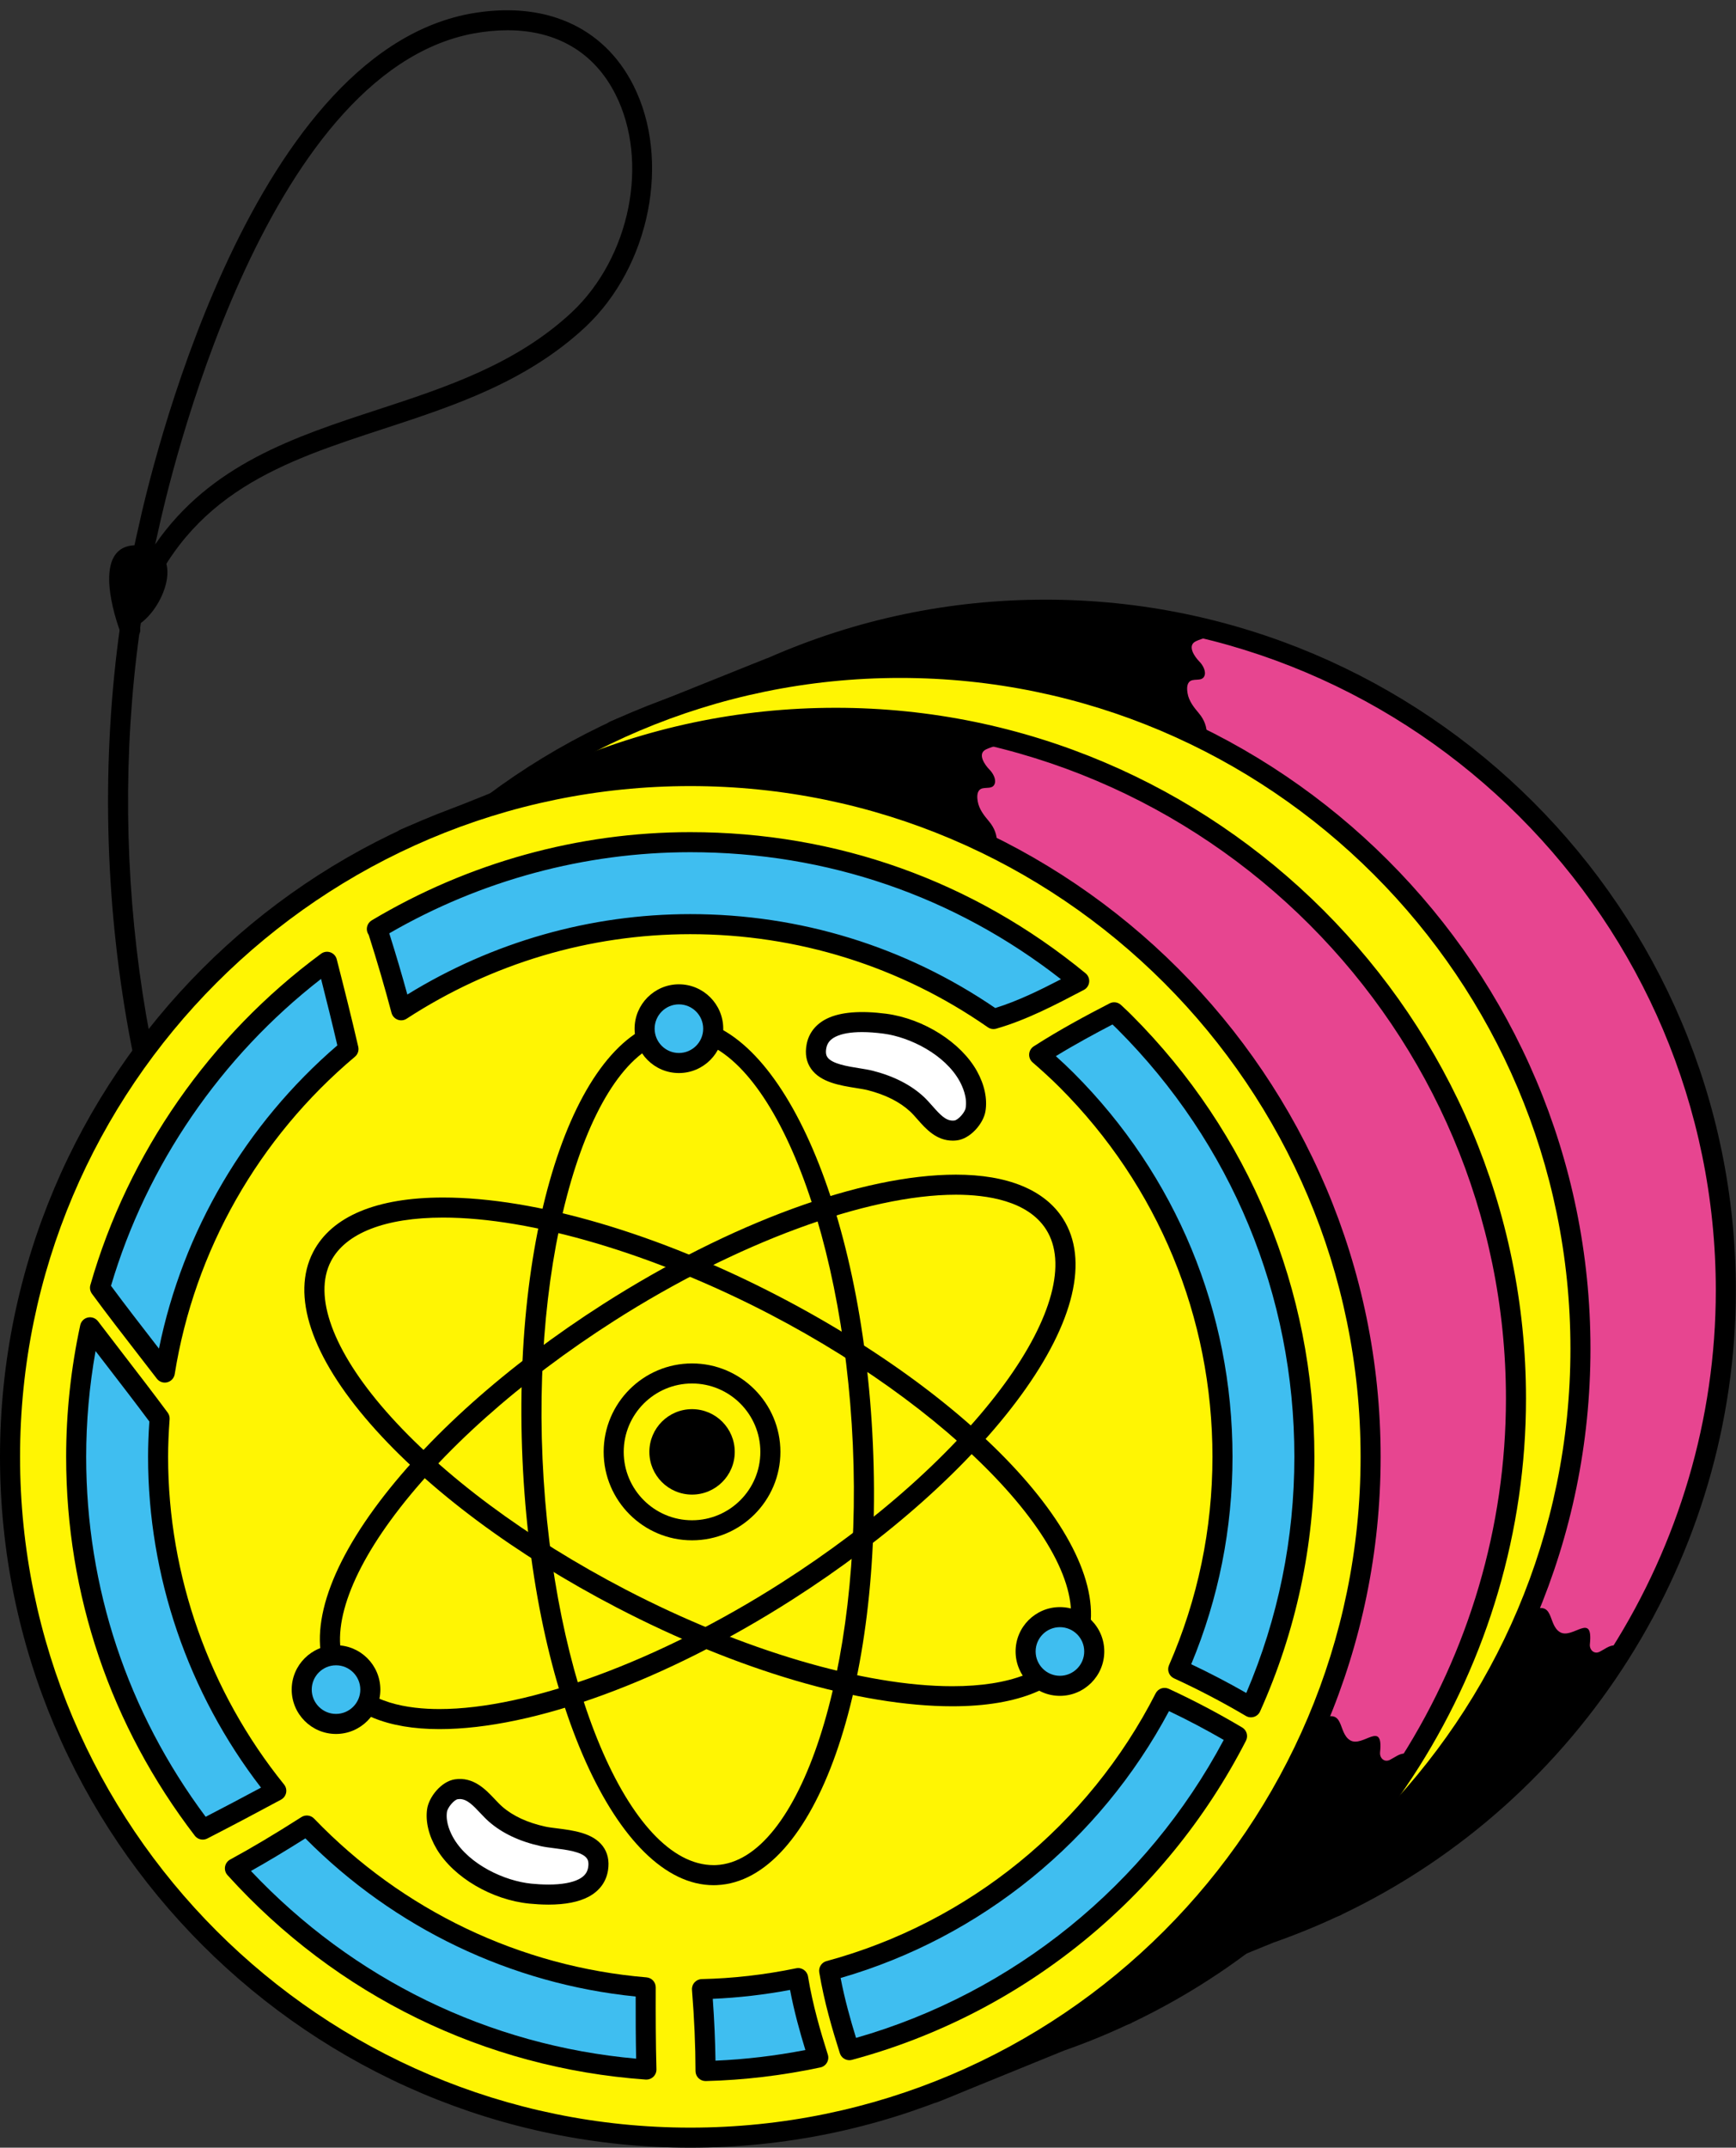 <?xml version="1.0" encoding="UTF-8" standalone="no"?><svg xmlns="http://www.w3.org/2000/svg" xmlns:xlink="http://www.w3.org/1999/xlink" fill="#000000" height="502.4" preserveAspectRatio="xMidYMid meet" version="1" viewBox="0.0 -2.4 406.4 502.4" width="406.4" zoomAndPan="magnify"><rect x="0.0" y="-2.4" width="406.4" height="502.4" fill="#333333" stroke="none"/><g id="change1_1"><path d="M99.009,366.877c-0.339,0-0.683-0.073-1.013-0.229c-21.709-10.362-34.211-36.225-44.257-57.002l-2.64-5.437 c-25.664-52.363-32.806-122.679-18.63-183.499c2.414-11.187,25.142-109.93,77.399-119.87c17.429-3.212,31.397,2.869,38.393,16.691 c8.854,17.497,3.927,42.341-11.211,56.558c-13.85,12.896-30.834,18.45-47.259,23.826c-23.392,7.648-45.479,14.876-56.313,42.476 c-0.027,0.067-0.057,0.133-0.087,0.191c-8.648,55.123-0.68,115.447,21.924,161.564l2.648,5.454 c9.726,20.119,21.828,45.154,42.058,54.812c1.169,0.56,1.664,1.957,1.104,3.13C100.723,366.386,99.885,366.877,99.009,366.877z M118.812,4.677c-2.566,0-5.262,0.257-8.075,0.774c-49.275,9.376-71.332,105.369-73.684,116.286 c-0.253,1.067-0.495,2.145-0.733,3.222c12.892-18.708,32.723-25.196,52.012-31.508c15.943-5.215,32.43-10.604,45.514-22.791 c13.697-12.858,18.192-35.27,10.229-51.007C139.109,9.838,130.292,4.677,118.812,4.677z" fill="inherit"/></g><g id="change1_2"><path d="M32.686,144.181c-1.045-2.843-5.061-11.962-1.56-14.12c2.915-1.792,3.543,1.641,3.107,3.515 c-0.513,2.195-2.126,5.422-4.381,6.293c0.962,0.545,1.925,1.095,2.887,1.642c-1.013-2.411-1.448-5.597-0.87-8.148 c0.261-1.155-0.102,0.366-0.486,0.018c0.444,0.403,0.573,1.375,0.638,1.922c0.104,0.958,0.134,2.739-1.018,2.996 c0.989,0.757,1.979,1.514,2.971,2.265c-0.147-0.609-0.088-1.205,0.183-1.782c0.922-2.893-3.606-4.12-4.527-1.247 c-0.324,1.022-0.443,1.957-0.349,3.029c0.143,1.559,1.389,2.611,2.97,2.265c5.774-1.288,6.15-11.921,0.701-13.914 c-7.512-2.745-6.265,10.211-4.738,13.846c0.453,1.081,1.585,2.145,2.888,1.641c6.535-2.529,13.062-17.584,2.585-19.12 c-12.025-1.764-7.791,13.992-5.527,20.151C29.193,148.24,33.73,147.026,32.686,144.181L32.686,144.181z" fill="inherit"/></g><g id="change2_1"><path d="M404.019,299.48c0-87.95-71.31-159.26-159.266-159.26c-22.979,0-44.807,4.907-64.541,13.671l0.023-0.061 c-10.669,4.275-36.003,14.413-36.452,14.711c0,0-58.285,78.602-58.285,130.938c0,37.346,12.859,71.699,34.396,98.856 c29.175,36.797,147.861,63.516,147.861,63.516l14.188-5.779l15.467-6.292c4.974-1.742,9.826-3.717,14.564-5.926l0.876-0.356 l-0.046-0.02C366.715,417.962,404.019,363.082,404.019,299.48z" fill="#e74590"/></g><g id="change1_3"><path d="M267.756,464.199c-0.175,0-0.344-0.019-0.514-0.061c-4.881-1.095-119.833-27.322-149.187-64.345 C95.223,371,83.152,336.313,83.152,299.48c0-52.506,56.347-129.101,58.748-132.335c0.16-0.222,0.356-0.408,0.587-0.561 c0.375-0.247,0.604-0.397,33.372-13.527l3.506-1.402c0.114-0.051,0.238-0.087,0.357-0.115c20.601-9.068,42.475-13.666,65.03-13.666 c89.114,0,161.611,72.497,161.611,161.606c0,62.007-36.159,119.236-92.162,145.933c-0.143,0.103-0.298,0.188-0.463,0.258 l-0.875,0.356c-4.688,2.188-9.661,4.212-14.68,5.967l-29.546,12.03C268.355,464.139,268.058,464.199,267.756,464.199z M145.31,170.431c-4.881,6.71-57.465,80.21-57.465,129.05c0,35.761,11.719,69.439,33.887,97.399 c27.167,34.267,135.938,60.22,145.827,62.521l28.969-11.792c4.978-1.746,9.808-3.712,14.459-5.88l0.572-0.238 c0.078-0.046,0.156-0.092,0.243-0.133c54.596-25.843,89.87-81.529,89.87-141.877c0-86.521-70.394-156.913-156.919-156.913 c-22.065,0-43.459,4.532-63.588,13.469c-0.174,0.078-0.353,0.133-0.531,0.165l-3.028,1.215 C168.014,161.256,148.701,168.997,145.31,170.431z" fill="inherit"/></g><g id="change1_4"><path d="M273.168,183.313c5.839-4.768,12.719-12.641,7.497-18.854c-1.173-1.397-2.346-2.847-2.657-4.688 c-0.129-0.798-0.221-1.89,0.315-2.566c0.857-1.091,2.864-0.068,3.563-1.334c0.613-1.132-0.321-2.718-1.101-3.501 c-1.146-1.164-2.934-3.74-0.849-4.757c1.71-0.839,3.103-0.619,3.569-2.641c-11.731-2.76-26.178-4.752-38.753-4.752 c-22.979,0-44.807,4.907-64.518,13.61c-10.669,4.275-36.003,14.413-36.452,14.711c0,0-4.418,5.962-10.793,15.655 c17.071-6.394,37.012-7.777,52.378-5.468c5.939,0.89,14.931,3.14,18.78,8.259c12.681-4.578,26.343-7.117,40.604-7.117 C254.552,179.872,264.057,181.091,273.168,183.313z" fill="inherit"/></g><g id="change1_5"><path d="M379.367,382.949c-0.031,0.055-1.251-0.427-1.426-0.436c-1.154-0.078-2.456,0.988-3.446,1.466 c-1.297,0.665-2.438-0.417-2.3-1.782c0.808-7.704-4.023-1.026-7.003-2.796c-2.993-1.782-1.146-7.8-7.148-4.83 c-0.994,0.49-2.421-0.119-2.355-1.366c0.545-9.902-5.573-10.824-11.687-8.469c-13.611,21.168-33.482,37.213-56.338,46.313 c-8.456,15.665-16.366,31.683-25.312,47.066c2.553-0.303,5.087-0.664,7.606-1.096c0,0,0.944-0.109,0.898-0.137 C315.514,449.034,355.395,422.266,379.367,382.949z" fill="inherit"/></g><g id="change3_1"><path d="M210.726,153.841c-87.95,0-159.255,71.311-159.255,159.257c0,87.953,71.305,159.26,159.255,159.26 s159.261-71.307,159.261-159.26C369.986,225.146,298.677,153.841,210.726,153.841z" fill="#fff503"/></g><g id="change1_6"><path d="M210.726,474.703c-89.109,0-161.603-72.497-161.603-161.605c0-89.11,72.492-161.604,161.603-161.604 s161.605,72.492,161.605,161.604C372.332,402.206,299.837,474.703,210.726,474.703z M210.726,156.188 c-86.521,0-156.908,70.389-156.908,156.909c0,86.52,70.389,156.913,156.908,156.913c86.521,0,156.914-70.395,156.914-156.913 C367.64,226.576,297.246,156.188,210.726,156.188z" fill="inherit"/></g><g id="change2_2"><path d="M354.89,324.778c0-87.955-71.301-159.26-159.255-159.26c-22.983,0-44.813,4.908-64.547,13.675l0.02-0.064 c-10.66,4.276-36.003,14.414-36.452,14.717c0,0-58.276,78.602-58.276,130.934c0,37.346,12.86,71.699,34.392,98.862 c29.175,36.791,147.861,63.509,147.861,63.509l14.188-5.773l15.472-6.298c4.969-1.735,9.826-3.717,14.557-5.926l0.88-0.353 l-0.046-0.02C317.591,443.256,354.89,388.375,354.89,324.778z" fill="#e74590"/></g><g id="change1_7"><path d="M218.632,489.496c-0.175,0-0.344-0.019-0.514-0.06c-4.881-1.095-119.833-27.323-149.187-64.339 C46.1,396.294,34.033,361.606,34.033,324.778c0-52.502,56.337-129.096,58.738-132.331c0.155-0.216,0.354-0.398,0.573-0.55 c0.394-0.267,0.591-0.398,31.544-12.8l5.344-2.146c0.128-0.05,0.261-0.091,0.394-0.119c20.582-9.063,42.452-13.661,65.009-13.661 c89.109,0,161.603,72.496,161.603,161.606c0,62.002-36.159,119.232-92.157,145.938c-0.146,0.104-0.307,0.191-0.477,0.261 l-0.88,0.354c-4.685,2.19-9.651,4.217-14.656,5.963l-29.551,12.029C219.231,489.437,218.934,489.496,218.632,489.496z M96.182,195.729c-4.876,6.714-57.456,80.215-57.456,129.05c0,35.756,11.719,69.438,33.882,97.404 c27.167,34.262,135.938,60.215,145.827,62.516l28.973-11.792c4.968-1.741,9.789-3.703,14.445-5.88l0.592-0.238 c0.077-0.046,0.15-0.087,0.233-0.128c54.592-25.848,89.866-81.544,89.866-141.882c0-86.521-70.39-156.914-156.909-156.914 c-22.071,0-43.47,4.533-63.594,13.474c-0.183,0.078-0.371,0.139-0.559,0.17l-4.85,1.943 C116.924,187.342,99.39,194.372,96.182,195.729z" fill="inherit"/></g><g id="change1_8"><path d="M224.049,208.611c5.834-4.767,12.714-12.64,7.488-18.858c-1.164-1.389-2.338-2.847-2.648-4.688 c-0.134-0.793-0.221-1.894,0.312-2.563c0.862-1.09,2.869-0.063,3.557-1.333c0.619-1.132-0.312-2.718-1.091-3.502 c-1.153-1.164-2.933-3.738-0.853-4.757c1.715-0.843,3.103-0.618,3.569-2.647c-11.735-2.745-26.173-4.743-38.747-4.743 c-22.983,0-44.813,4.908-64.527,13.609c-10.66,4.276-36.003,14.414-36.452,14.717c0,0-4.409,5.952-10.788,15.642 c17.066-6.384,37.012-7.768,52.373-5.453c5.944,0.884,14.94,3.135,18.781,8.253c12.685-4.578,26.347-7.121,40.613-7.121 C205.433,205.165,214.938,206.389,224.049,208.611z" fill="inherit"/></g><g id="change1_9"><path d="M330.243,408.241c-0.037,0.06-1.256-0.421-1.425-0.426c-1.149-0.082-2.457,0.984-3.441,1.462 c-1.303,0.66-2.438-0.417-2.302-1.778c0.804-7.708-4.022-1.025-7.002-2.8c-2.997-1.783-1.154-7.805-7.148-4.826 c-0.999,0.49-2.425-0.123-2.355-1.375c0.54-9.897-5.582-10.818-11.691-8.46c-13.61,21.164-33.481,37.204-56.337,46.312 c-8.46,15.664-16.366,31.682-25.308,47.07c2.549-0.308,5.088-0.669,7.607-1.101c0,0,0.936-0.104,0.897-0.138 C266.395,474.331,306.271,447.567,330.243,408.241z" fill="inherit"/></g><g id="change3_2"><path d="M161.603,179.139c-87.95,0-159.256,71.305-159.256,159.26c0,87.95,71.306,159.256,159.256,159.256 c87.954,0,159.26-71.306,159.26-159.256C320.862,250.443,249.557,179.139,161.603,179.139z" fill="#fff503"/></g><g id="change1_10"><path d="M161.603,500C72.492,500,0,427.509,0,338.398s72.492-161.606,161.604-161.606c89.108,0,161.604,72.497,161.604,161.606 S250.712,500,161.603,500z M161.603,181.485c-86.521,0-156.909,70.393-156.909,156.913s70.389,156.909,156.909,156.909 c86.52,0,156.913-70.389,156.913-156.909S248.122,181.485,161.603,181.485z" fill="inherit"/></g><g id="change4_1"><path d="M81.58,243.001c-1.571-6.823-3.281-13.62-5.021-20.412c-25.279,18.635-44.284,45.325-53.147,76.256 c4.926,6.709,10.091,13.234,15.169,19.835C43.405,288.478,59.138,261.869,81.58,243.001z" fill="#3fbef0"/></g><g id="change1_11"><path d="M38.579,321.024c-0.72,0-1.407-0.33-1.859-0.916l-4.189-5.417c-3.712-4.789-7.424-9.574-11.013-14.459 c-0.427-0.587-0.563-1.339-0.361-2.035c8.826-30.811,28.011-58.331,54.009-77.496c0.628-0.463,1.443-0.587,2.183-0.321 c0.732,0.263,1.292,0.871,1.483,1.627c1.746,6.812,3.461,13.625,5.037,20.468c0.197,0.856-0.101,1.756-0.779,2.323 C60.5,263.794,45.514,290.164,40.9,319.05c-0.151,0.927-0.835,1.674-1.742,1.901C38.964,321.002,38.771,321.024,38.579,321.024z M25.985,298.386c3.35,4.526,6.801,8.978,10.252,13.432l0.976,1.261c5.597-27.479,20.271-52.46,41.761-70.938 c-1.21-5.197-2.498-10.376-3.813-15.551C51.714,244.788,34.34,270.127,25.985,298.386z" fill="inherit"/></g><g id="change4_2"><path d="M64.679,416.514c-17.282-21.379-27.673-48.542-27.673-78.115c0-3.021,0.144-6.004,0.357-8.969 c-5.339-7.19-10.875-14.222-16.292-21.339c-2.108,9.775-3.244,19.913-3.244,30.308c0,32.781,11.081,62.992,29.633,87.186 C53.235,422.623,58.969,419.594,64.679,416.514z" fill="#3fbef0"/></g><g id="change1_12"><path d="M47.461,427.93c-0.711,0-1.406-0.32-1.86-0.916c-19.706-25.696-30.118-56.339-30.118-88.615 c0-10.293,1.108-20.655,3.3-30.802c0.192-0.895,0.889-1.596,1.782-1.796c0.89-0.197,1.818,0.142,2.374,0.869 c1.988,2.612,3.992,5.211,5.994,7.811c3.465,4.496,6.93,8.991,10.315,13.552c0.335,0.449,0.5,1.008,0.458,1.567 c-0.238,3.254-0.353,6.132-0.353,8.799c0,27.763,9.643,54.979,27.148,76.64c0.439,0.545,0.614,1.251,0.478,1.938 c-0.139,0.683-0.573,1.27-1.188,1.604c-5.724,3.084-11.471,6.122-17.259,9.093C48.189,427.848,47.822,427.93,47.461,427.93z M22.369,313.646c-1.457,8.193-2.195,16.498-2.195,24.752c0,30.586,9.661,59.649,27.971,84.197c4.34-2.241,8.656-4.516,12.96-6.824 c-17.071-22.117-26.442-49.478-26.442-77.373c0-2.539,0.102-5.252,0.302-8.269c-3.202-4.299-6.476-8.542-9.747-12.785 C24.267,316.112,23.318,314.884,22.369,313.646z" fill="inherit"/></g><g id="change4_3"><path d="M151.162,462.498c-31.063-2.584-58.908-16.631-79.33-37.857c-5.508,3.51-11.09,6.906-16.837,10.021 c24.175,26.719,58.212,44.357,96.332,47.063C151.153,475.321,151.144,468.914,151.162,462.498z" fill="#3fbef0"/></g><g id="change1_13"><path d="M151.327,484.07c-0.055,0-0.11,0-0.165-0.005c-37.647-2.672-72.419-19.656-97.908-47.827 c-0.48-0.536-0.691-1.26-0.572-1.971c0.124-0.71,0.563-1.324,1.195-1.668c5.027-2.728,10.334-5.885,16.695-9.94 c0.935-0.596,2.182-0.448,2.951,0.354c20.683,21.498,48.327,34.691,77.831,37.147c1.22,0.102,2.159,1.123,2.153,2.343 c-0.019,6.394-0.009,12.776,0.165,19.155c0.02,0.665-0.248,1.303-0.725,1.761C152.51,483.837,151.928,484.07,151.327,484.07z M58.748,435.271c23.882,25.33,55.71,40.834,90.173,43.904c-0.101-4.84-0.119-9.688-0.108-14.537 c-29.202-2.938-56.521-16.004-77.327-36.998C66.796,430.597,62.662,433.076,58.748,435.271z" fill="inherit"/></g><g id="change4_4"><path d="M186.845,460.331c-7.297,1.503-14.813,2.41-22.512,2.575c0.514,6.39,0.82,12.772,0.834,19.161 c9.028-0.225,17.841-1.32,26.389-3.135C189.622,472.828,187.881,466.675,186.845,460.331z" fill="#3fbef0"/></g><g id="change1_14"><path d="M165.168,484.414c-0.609,0-1.195-0.237-1.637-0.665c-0.453-0.438-0.71-1.045-0.71-1.677 c-0.014-6.009-0.284-12.219-0.825-18.979c-0.055-0.646,0.165-1.283,0.596-1.761c0.437-0.479,1.046-0.761,1.691-0.773 c7.272-0.155,14.702-1.003,22.09-2.524c0.627-0.143,1.278,0,1.801,0.361c0.527,0.362,0.886,0.926,0.985,1.554 c1.086,6.642,2.951,12.965,4.633,18.272c0.202,0.632,0.124,1.318-0.211,1.893c-0.329,0.572-0.889,0.977-1.539,1.113 c-8.914,1.893-17.934,2.966-26.813,3.186C165.204,484.414,165.186,484.414,165.168,484.414z M166.858,465.176 c0.367,5.06,0.573,9.83,0.638,14.468c6.979-0.298,14.037-1.132,21.044-2.492c-1.302-4.249-2.63-9.023-3.588-14.057 C178.907,464.227,172.839,464.924,166.858,465.176z" fill="inherit"/></g><g id="change4_5"><path d="M286.184,338.366c0,17.672-3.708,34.479-10.367,49.711c5.856,2.687,11.531,5.655,17.035,8.904 c8.033-17.905,12.507-37.74,12.507-58.615c0-38.398-14.949-74.504-42.107-101.657c-0.789-0.798-1.612-1.54-2.42-2.306 c-5.984,3.089-11.896,6.297-17.562,9.936c2.189,1.902,4.349,3.854,6.425,5.932C273.223,273.803,286.184,305.086,286.184,338.366z" fill="#3fbef0"/></g><g id="change1_15"><path d="M292.852,399.328c-0.417,0-0.83-0.109-1.191-0.325c-5.439-3.208-11.096-6.169-16.819-8.795 c-1.163-0.531-1.687-1.896-1.174-3.069c6.746-15.44,10.17-31.848,10.17-48.771c0-32.648-12.713-63.345-35.802-86.438 c-2.034-2.035-4.156-3.95-6.306-5.815c-0.556-0.486-0.854-1.206-0.802-1.943c0.055-0.737,0.452-1.406,1.071-1.806 c6.168-3.965,12.438-7.301,17.754-10.046c0.88-0.454,1.967-0.307,2.69,0.385l0.742,0.692c0.582,0.545,1.169,1.091,1.731,1.663 c27.589,27.585,42.785,64.274,42.785,103.308c0,20.733-4.274,40.774-12.713,59.578c-0.274,0.609-0.792,1.072-1.43,1.272 C293.328,399.291,293.09,399.328,292.852,399.328z M278.864,386.908c4.368,2.067,8.689,4.322,12.892,6.724 c7.472-17.498,11.257-36.076,11.257-55.266c0-37.781-14.711-73.294-41.42-99.998c-0.382-0.386-0.771-0.757-1.155-1.118 c-4.098,2.136-8.675,4.602-13.264,7.41c1.56,1.402,2.92,2.69,4.181,3.95c23.973,23.978,37.176,55.852,37.176,89.756 C288.529,355.172,285.28,371.491,278.864,386.908z" fill="inherit"/></g><g id="change4_6"><path d="M272.627,394.791c-15.829,31.014-44.271,54.561-78.522,63.826c1.055,6.333,2.801,12.471,4.738,18.569 c39.556-10.623,72.414-37.735,90.751-73.469C284.112,400.465,278.457,397.481,272.627,394.791z" fill="#3fbef0"/></g><g id="change1_16"><path d="M198.843,479.533c-0.998,0-1.92-0.642-2.235-1.637c-1.737-5.462-3.667-11.979-4.816-18.895 c-0.196-1.188,0.536-2.339,1.7-2.649c33.239-8.991,61.323-31.818,77.047-62.63c0.573-1.127,1.925-1.591,3.075-1.063 c5.815,2.687,11.595,5.729,17.177,9.042c1.068,0.632,1.457,1.984,0.895,3.089c-18.872,36.772-52.492,63.99-92.23,74.659 C199.246,479.507,199.044,479.533,198.843,479.533z M196.789,460.304c0.958,4.995,2.301,9.773,3.611,14.014 c36.811-10.521,67.987-35.765,86.076-69.705c-4.193-2.42-8.482-4.68-12.811-6.741C257.499,428.2,229.672,450.8,196.789,460.304z" fill="inherit"/></g><g id="change4_7"><path d="M93.922,233.932c19.505-12.69,42.718-20.143,67.671-20.151c25.747,0,50.288,7.791,70.984,22.195 c6.925-1.979,13.533-5.463,20.064-8.888c-25.623-21.044-57.456-32.486-91.05-32.482c-26.81,0-51.868,7.471-73.371,20.312 c0.097,0.188,0.229,0.321,0.294,0.532C90.462,221.576,92.281,227.73,93.922,233.932z" fill="#3fbef0"/></g><g id="change1_17"><path d="M232.577,238.322c-0.472,0-0.944-0.143-1.338-0.422c-20.472-14.244-44.551-21.773-69.646-21.773 c-23.564,0.01-46.524,6.848-66.393,19.771c-0.627,0.413-1.42,0.5-2.121,0.225c-0.701-0.271-1.232-0.86-1.426-1.59 c-1.554-5.866-3.31-11.875-5.376-18.373c0.037,0.165-0.073-0.037-0.146-0.174c-0.563-1.101-0.174-2.447,0.886-3.085 c22.615-13.501,48.403-20.641,74.576-20.641c34.248,0,66.236,11.416,92.538,33.015c0.609,0.5,0.927,1.273,0.844,2.053 c-0.078,0.784-0.545,1.478-1.242,1.838c-6.714,3.521-13.433,7.044-20.508,9.065C233.008,238.29,232.793,238.322,232.577,238.322z M161.593,211.435c25.679,0,50.335,7.594,71.394,21.97c5.22-1.617,10.361-4.129,15.385-6.732 c-24.908-19.453-54.83-29.72-86.759-29.72c-24.688,0-49.01,6.56-70.485,18.979c1.572,4.985,2.971,9.707,4.23,14.316 C115.352,217.938,138.184,211.443,161.593,211.435z" fill="inherit"/></g><g id="change1_18"><path d="M102.882,402.087c-12.099,0-20.766-3.552-25.063-10.273c-6.118-9.588-2.626-24.268,9.826-41.334 c12.017-16.461,31.049-33.45,53.604-47.851c29.685-18.94,60.54-30.247,82.529-30.247c12.107,0,20.774,3.558,25.068,10.289 c6.117,9.578,2.631,24.258-9.826,41.323c-12.017,16.462-31.049,33.451-53.605,47.846 C155.736,390.781,124.884,402.087,102.882,402.087z M223.778,277.075c-20.815,0-51.476,11.306-80.008,29.514 c-22.071,14.089-40.66,30.659-52.332,46.658c-11.077,15.174-14.598,28.31-9.661,36.04c4.28,6.7,13.84,8.106,21.104,8.106 c20.829,0,51.483-11.307,80.014-29.515c22.07-14.083,40.659-30.653,52.336-46.652c11.071-15.174,14.592-28.31,9.656-36.031 C240.606,278.481,231.047,277.075,223.778,277.075z" fill="inherit"/></g><g id="change1_19"><path d="M167.042,438.594c-22.594,0-42.235-43.722-44.725-99.531c-2.521-56.822,13.515-102.14,36.512-103.165l0.793-0.02 c22.6,0,42.24,43.722,44.72,99.536c2.521,56.823-13.515,102.135-36.512,103.161L167.042,438.594z M159.622,240.572l-0.582,0.009 c-19.691,0.88-34.356,45.884-32.034,98.271c2.337,52.409,20.293,95.049,40.036,95.049l0.577-0.009 c19.693-0.881,34.358-45.88,32.035-98.268C197.326,283.211,179.365,240.572,159.622,240.572z" fill="inherit"/></g><g id="change1_20"><path d="M222.958,396.743c-21.69,0-50.319-8.414-78.551-23.084c-23.739-12.333-44.207-27.566-57.635-42.9 c-13.923-15.894-18.698-30.2-13.455-40.293c4.326-8.33,14.839-12.734,30.397-12.734c21.688,0,50.315,8.409,78.547,23.074 c50.467,26.231,81.689,62.78,71.08,83.207C249.016,392.344,238.508,396.743,222.958,396.743z M103.716,282.423 c-13.496,0-22.813,3.625-26.236,10.206c-4.227,8.136,0.449,20.907,12.823,35.041c13.052,14.903,33.032,29.757,56.269,41.828 c27.181,14.12,55.737,22.553,76.388,22.553c13.487,0,22.806-3.62,26.224-10.201c9.079-17.488-22.558-52.694-69.082-76.883 C152.922,290.851,124.366,282.423,103.716,282.423z" fill="inherit"/></g><g id="change3_3"><path d="M162.006,318.889c-10.129,0-18.341,8.213-18.341,18.351c0,10.123,8.212,18.336,18.341,18.336 c10.128,0,18.341-8.213,18.341-18.336C180.346,327.102,172.134,318.889,162.006,318.889z" fill="#fff503"/></g><g id="change1_21"><path d="M162.006,357.922c-11.406,0-20.688-9.279-20.688-20.683c0-11.412,9.28-20.696,20.688-20.696 c11.406,0,20.688,9.284,20.688,20.696C182.692,348.642,173.412,357.922,162.006,357.922z M162.006,321.235 c-8.817,0-15.994,7.182-15.994,16.004c0,8.817,7.177,15.989,15.994,15.989S178,346.056,178,337.239 C178,328.417,170.823,321.235,162.006,321.235z" fill="inherit"/></g><g id="change1_22"><path d="M162.006,327.239c-5.519,0-9.99,4.478-9.99,10c0,5.509,4.473,9.985,9.99,9.985c5.526,0,9.999-4.478,9.999-9.985 C172.005,331.712,167.532,327.239,162.006,327.239z" fill="inherit"/></g><g id="change4_8"><path d="M166.964,238.239c0,4.438-3.593,8.029-8.028,8.029c-4.437,0-8.029-3.594-8.029-8.029 c0-4.44,3.594-8.038,8.029-8.038S166.964,233.799,166.964,238.239z" fill="#3fbef0"/></g><g id="change1_23"><path d="M158.935,248.615c-5.72,0-10.375-4.656-10.375-10.376c0-5.724,4.655-10.385,10.375-10.385s10.376,4.661,10.376,10.385 C169.311,243.959,164.654,248.615,158.935,248.615z M158.935,232.548c-3.136,0-5.684,2.554-5.684,5.691 c0,3.135,2.548,5.683,5.684,5.683c3.135,0,5.683-2.548,5.683-5.683C164.617,235.101,162.069,232.548,158.935,232.548z" fill="inherit"/></g><g id="change4_9"><path d="M256.165,383.916c0,4.437-3.602,8.043-8.038,8.043c-4.436,0-8.028-3.606-8.028-8.043 c0-4.428,3.593-8.024,8.028-8.024C252.563,375.891,256.165,379.488,256.165,383.916z" fill="#3fbef0"/></g><g id="change1_24"><path d="M248.127,394.305c-5.72,0-10.376-4.66-10.376-10.39c0-5.72,4.656-10.371,10.376-10.371c5.725,0,10.386,4.651,10.386,10.371 C258.512,389.645,253.851,394.305,248.127,394.305z M248.127,378.237c-3.135,0-5.683,2.548-5.683,5.679 c0,3.14,2.548,5.696,5.683,5.696c3.141,0,5.692-2.558,5.692-5.696C253.819,380.785,251.267,378.237,248.127,378.237z" fill="inherit"/></g><g id="change4_10"><path d="M86.694,392.839c0,4.44-3.597,8.033-8.033,8.033c-4.436,0-8.029-3.593-8.029-8.033 c0-4.437,3.594-8.028,8.029-8.028C83.097,384.81,86.694,388.402,86.694,392.839z" fill="#3fbef0"/></g><g id="change1_25"><path d="M78.661,403.219c-5.72,0-10.376-4.656-10.376-10.381c0-5.72,4.656-10.376,10.376-10.376c5.724,0,10.38,4.656,10.38,10.376 C89.041,398.563,84.385,403.219,78.661,403.219z M78.661,387.156c-3.135,0-5.683,2.548-5.683,5.683c0,3.136,2.548,5.688,5.683,5.688 s5.688-2.553,5.688-5.688C84.349,389.704,81.796,387.156,78.661,387.156z" fill="inherit"/></g><g id="change5_1"><path d="M136.671,439.235c-3.602,1.902-9.192,1.659-12.516,1.334c-7.41-0.738-15.989-5.114-19.885-11.59 c-1.375-2.292-2.338-5.129-1.967-7.823c0.267-1.911,2.461-4.707,4.532-5c4.161-0.596,6.509,3.487,9.202,5.839 c3.107,2.704,7.08,4.3,11.086,5.18c4.469,0.976,13.991,0.431,12.893,7.589C139.683,436.903,138.403,438.319,136.671,439.235z" fill="#ffffff"/></g><g id="change1_26"><path d="M128.417,443.141c-1.668,0-3.229-0.115-4.491-0.234c-8.779-0.875-17.688-6.104-21.668-12.717 c-1.868-3.121-2.681-6.438-2.276-9.354c0.397-2.869,3.337-6.55,6.525-7.003c4.3-0.628,7.141,2.323,9.316,4.639 c0.587,0.622,1.164,1.236,1.76,1.755c2.493,2.173,5.876,3.74,10.046,4.656c0.799,0.175,1.773,0.294,2.818,0.422 c3.703,0.468,8.313,1.045,10.651,4.139c1.164,1.544,1.581,3.45,1.236,5.678c-0.422,2.695-1.998,4.831-4.568,6.191 C135.471,442.521,132.322,443.141,128.417,443.141z M107.647,418.443c-0.155,0-0.315,0.014-0.478,0.036 c-0.853,0.119-2.396,1.942-2.543,3.002c-0.344,2.498,0.89,5.014,1.654,6.292c3.639,6.045,11.86,9.84,18.106,10.463 c1.123,0.11,2.529,0.211,4.027,0.211c3.089,0,5.564-0.443,7.159-1.287c1.256-0.665,1.934-1.54,2.121-2.76 c0.193-1.241-0.104-1.81-0.348-2.131c-1.143-1.512-4.809-1.971-7.484-2.305c-1.2-0.151-2.323-0.299-3.24-0.5 c-4.949-1.086-9.026-3.006-12.126-5.701c-0.71-0.614-1.393-1.338-2.09-2.076C110.838,420.02,109.353,418.443,107.647,418.443z" fill="inherit"/></g><g id="change5_2"><path d="M194.626,237.987c3.657-1.782,9.244-1.352,12.554-0.916c7.383,0.984,15.812,5.641,19.485,12.245 c1.297,2.333,2.168,5.201,1.705,7.883c-0.325,1.901-2.612,4.624-4.691,4.844c-4.186,0.458-6.39-3.697-9.007-6.141 c-3.016-2.805-6.934-4.528-10.906-5.546c-4.433-1.123-13.97-0.895-12.632-8.011C191.537,240.22,192.862,238.845,194.626,237.987z" fill="#ffffff"/></g><g id="change1_27"><path d="M223.045,264.427c-3.877,0-6.314-2.769-8.275-4.995c-0.564-0.643-1.118-1.274-1.696-1.814 c-2.42-2.246-5.747-3.923-9.89-4.986c-0.788-0.201-1.761-0.349-2.801-0.518c-3.685-0.587-8.271-1.315-10.504-4.487 c-1.113-1.581-1.467-3.501-1.05-5.715c0.509-2.676,2.158-4.762,4.771-6.035c3.162-1.54,7.863-1.916,13.887-1.132 c8.748,1.168,17.479,6.69,21.228,13.433c1.77,3.181,2.471,6.525,1.972,9.423c-0.49,2.854-3.547,6.438-6.761,6.777 C223.632,264.408,223.334,264.427,223.045,264.427z M201.821,239.032c-2.646,0-4.72,0.357-6.168,1.063 c-1.283,0.623-1.984,1.476-2.214,2.686c-0.233,1.242,0.046,1.814,0.274,2.146c1.091,1.549,4.738,2.127,7.405,2.553 c1.196,0.191,2.311,0.371,3.222,0.604c4.918,1.255,8.929,3.31,11.931,6.101c0.688,0.642,1.348,1.389,2.017,2.145 c1.865,2.117,3.116,3.405,4.757,3.405l0.376-0.023c0.861-0.092,2.456-1.854,2.636-2.904c0.431-2.493-0.721-5.046-1.438-6.349 c-3.433-6.164-11.526-10.229-17.75-11.059C205.039,239.156,203.339,239.032,201.821,239.032z" fill="inherit"/></g></svg>